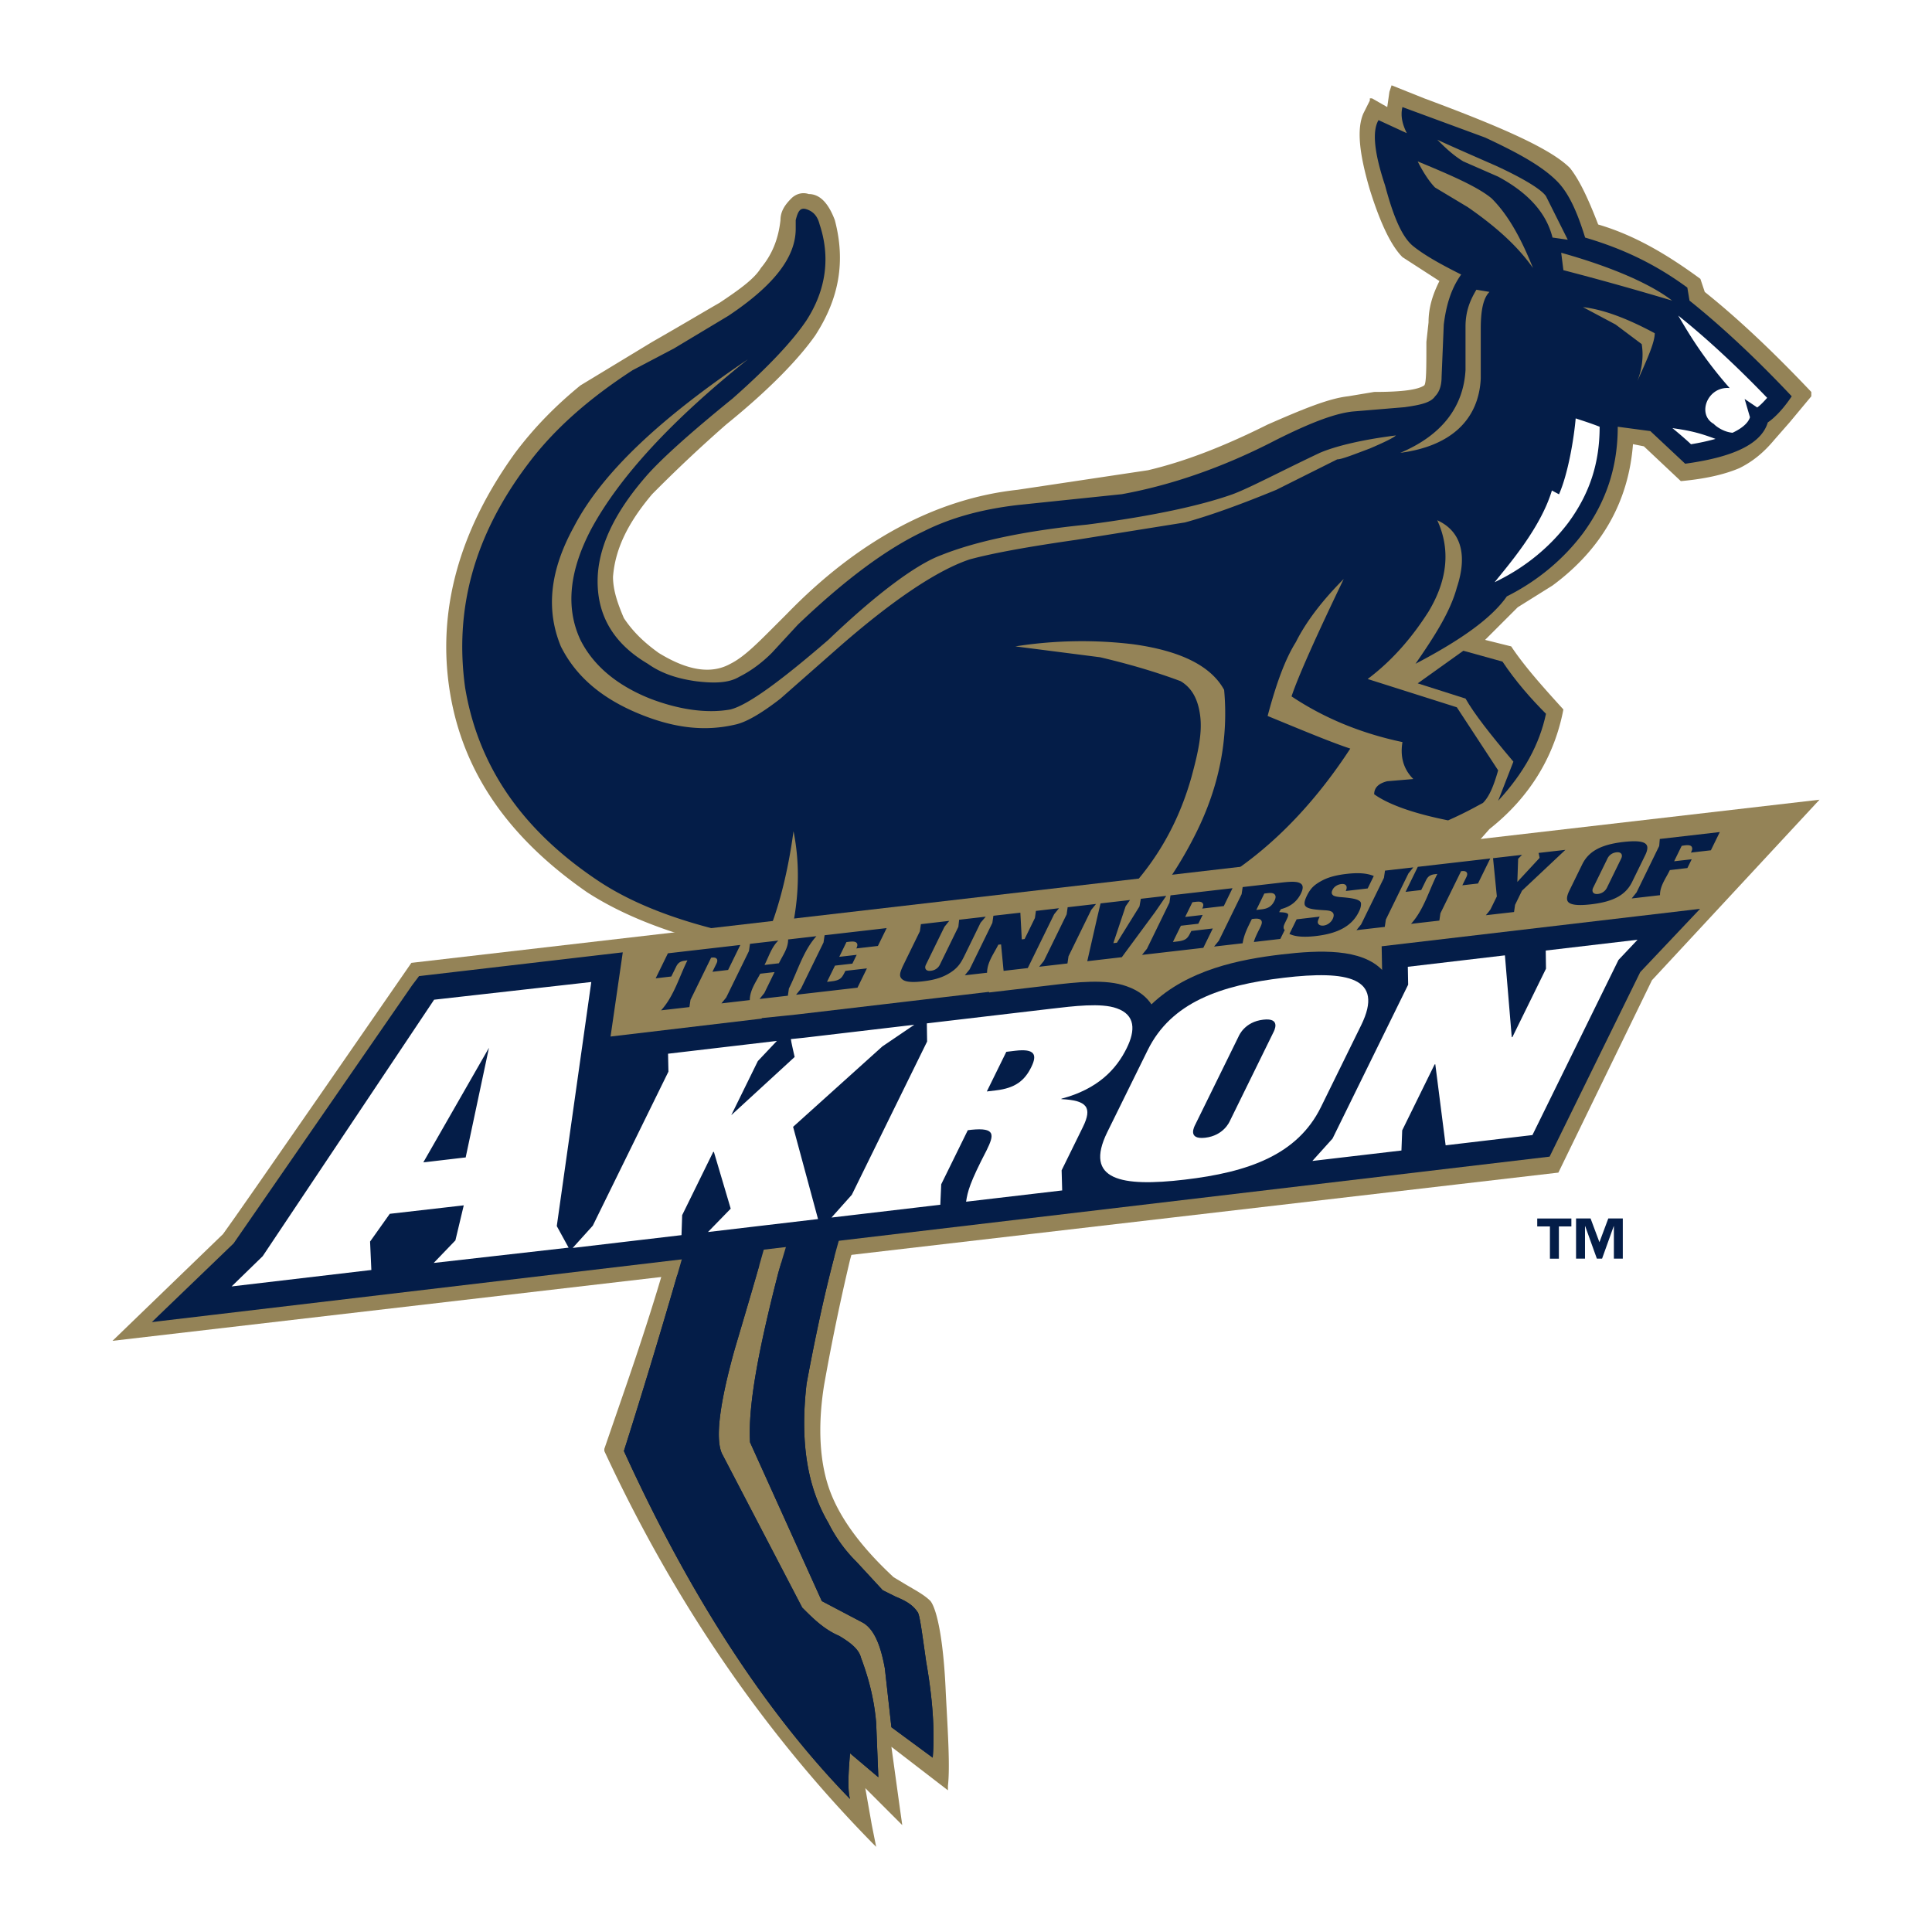 <svg xmlns="http://www.w3.org/2000/svg" width="2500" height="2500" viewBox="0 0 192.756 192.741"><path fill="#fff" d="M0 192.741h192.756V0H0v192.741z"/><path d="M169.648 27.815c-3.254-2.386-6.508-4.34-10.197-5.425-1.084-2.82-1.953-4.556-2.82-5.64-1.953-1.953-6.943-4.123-14.535-6.944l-3.258-1.302-.215.651-.217 1.519-1.52-.868h-.217v.217l-.652 1.303c-.65 1.518-.434 3.904.652 7.593 1.084 3.471 2.168 5.641 3.254 6.727l3.689 2.386c-.65 1.302-1.086 2.604-1.086 4.122l-.215 1.953c0 2.604 0 4.123-.217 4.34-.652.434-2.172.65-4.992.65l-2.604.434c-1.953.217-4.559 1.302-8.029 2.821-4.338 2.169-8.244 3.688-11.932 4.556l-13.02 1.953c-8.028.869-15.838 4.99-22.999 12.367l-1.519 1.519c-1.519 1.518-2.82 2.821-4.123 3.471-1.952 1.086-4.339.652-7.16-1.084-1.518-1.086-2.604-2.169-3.471-3.471-.651-1.519-1.085-2.822-1.085-4.123.217-2.82 1.52-5.424 3.906-8.244a141.418 141.418 0 0 1 7.377-6.944c4.556-3.688 7.377-6.727 8.896-8.896 2.387-3.688 3.038-7.377 1.953-11.499-.651-1.736-1.518-2.604-2.604-2.604-.65-.218-1.302 0-1.735.434-.652.651-1.085 1.301-1.085 2.17-.217 1.953-.868 3.472-1.953 4.773-.651 1.085-2.17 2.17-4.122 3.471-1.519.869-3.689 2.17-6.726 3.906l-7.161 4.34c-2.386 1.952-4.556 4.121-6.509 6.726-5.64 7.811-7.811 15.838-6.509 23.867 1.302 8.027 5.859 14.537 13.669 19.961 4.339 2.82 10.415 4.99 18.226 6.291-1.736 5.208-4.339 9.549-8.028 12.803l-.434 7.16c-.217 2.385-.434 4.338-.65 5.859-1.085 4.555-2.821 10.197-5.207 17.139l-2.17 6.293v.215c6.944 14.973 15.839 27.991 26.688 39.057l.433.435-.433-2.17-.651-3.688 3.688 3.688-.216-1.519-.868-6.293 5.64 4.34v-.435c.218-1.953 0-5.207-.216-9.329-.217-5.207-.868-8.244-1.519-9.113-.651-.651-1.519-1.084-2.604-1.735l-1.085-.652c-3.037-2.819-5.207-5.64-6.292-8.461-1.084-2.819-1.302-6.509-.651-10.632a220.892 220.892 0 0 1 2.604-12.584c1.736-6.291 3.255-9.764 4.556-10.414 1.519-.869 3.906-1.953 6.727-3.039l3.253-1.301v-.217c17.576-7.594 27.557-14.754 29.943-21.047.648-1.953 17.832-5.267 17.832-5.267l1.479-1.676c4.123-3.254 6.508-7.377 7.377-11.933-2.17-2.387-3.906-4.34-5.207-6.292l-2.605-.65 3.258-3.256 3.469-2.168c4.992-3.689 7.594-8.464 8.029-14.104l1.086.216 3.688 3.472c2.387-.217 4.338-.65 5.857-1.302 1.303-.651 2.387-1.518 3.471-2.82l1.521-1.735 2.168-2.605v-.434c-3.906-4.122-7.377-7.377-10.631-9.98l-.435-1.303z" fill-rule="evenodd" clip-rule="evenodd" fill="#948357"/><path d="M127.99 86.614c3.037 5.425-6.727 13.018-29.291 22.781l-4.556 1.736-5.425 2.605c-2.603 1.084-5.424 9.111-8.244 24.299-.651 5.641 0 10.197 2.169 13.886a14.695 14.695 0 0 0 2.821 3.906l2.604 2.821 1.301.649c1.085.435 1.736.869 2.17 1.519.217.217.434 1.953.868 4.992.651 3.688.868 6.942.651 9.546l-4.122-3.037-.652-5.859c-.433-2.386-1.084-3.903-2.168-4.556l-4.123-2.17-7.16-15.838c-.216-3.689.868-9.33 2.821-16.926 1.953-6.725 3.688-11.715 5.207-14.537l24.083-14.319 2.17-.65 4.99-1.953c5.423-2.387 9.982-5.424 13.886-8.895z" fill-rule="evenodd" clip-rule="evenodd" fill="#041d48"/><path d="M168.564 29.984c3.254 2.604 6.725 5.857 10.197 9.547-.867 1.302-1.736 2.17-2.387 2.605-.65 2.169-3.471 3.471-8.244 4.121l-3.473-3.254-3.254-.435c0 3.906-1.084 7.377-3.471 10.632-1.953 2.604-4.559 4.774-7.594 6.292-1.52 2.171-4.557 4.341-9.113 6.726 1.951-2.819 3.471-5.207 4.121-7.594 1.086-3.254.436-5.64-1.951-6.725 1.301 2.821 1.084 5.858-.869 9.112-1.518 2.387-3.473 4.773-6.074 6.726l8.895 2.821 4.123 6.292c-.434 1.518-.867 2.604-1.52 3.255-.434.216-1.518.868-3.471 1.736-3.254-.651-5.857-1.52-7.377-2.604 0-.652.434-1.084 1.303-1.301l2.604-.218c-1.086-1.086-1.303-2.387-1.086-3.688-4.123-.869-7.811-2.388-11.066-4.559.652-1.952 2.389-5.855 5.207-11.714-1.951 1.953-3.688 4.123-4.771 6.291-1.086 1.736-1.953 4.123-2.822 7.377 3.689 1.52 6.293 2.605 8.246 3.256-3.254 4.99-6.943 8.896-10.848 11.716-2.822 2.387-7.596 5.207-13.889 8.461 3.906-3.037 6.945-6.943 9.33-11.715 2.387-4.775 3.256-9.548 2.822-14.32-1.303-2.388-4.34-3.906-9.113-4.558a42.8 42.8 0 0 0-11.717.218l8.463 1.085c3.688.867 6.291 1.736 8.027 2.386 1.086.652 1.734 1.736 1.953 3.471.217 1.736-.219 3.689-.867 6.076-1.521 5.425-4.34 9.764-8.246 13.236-3.473 3.254-8.246 6.726-14.104 10.415l-14.753 9.546c-1.736 1.085-3.255 4.557-4.557 9.98-.217 1.302-1.519 5.859-3.905 13.887-1.519 5.424-1.954 8.895-1.303 10.414l8.029 15.405c1.084 1.084 2.169 2.171 3.688 2.82 1.085.651 1.953 1.301 2.17 2.169.651 1.736 1.302 3.907 1.518 6.509l.217 5.424-2.82-2.385c-.218 2.385-.218 3.905 0 4.556-8.245-8.461-15.839-19.961-22.565-34.717 1.302-4.121 3.688-11.715 6.943-23.215.434-1.735.651-3.906.868-6.291l.217-6.293c3.471-3.254 6.075-7.16 7.594-12.149 1.736-4.991 2.17-9.547 1.301-13.887-.65 4.772-1.736 8.461-2.82 10.849-7.16-1.301-12.801-3.254-16.924-6.076-7.376-4.99-11.717-11.281-13.019-19.092-1.084-7.812.869-15.189 6.293-22.349 2.604-3.472 6.075-6.509 10.415-9.329l4.124-2.168 5.424-3.256c4.556-3.038 6.725-5.857 6.725-8.679v-.867c.218-.869.435-1.302 1.086-1.086.65.217 1.084.652 1.302 1.519 1.084 3.256.65 6.51-1.302 9.547-1.303 1.953-3.689 4.557-7.378 7.811-4.556 3.689-7.376 6.292-8.678 7.812-2.821 3.254-4.557 6.508-4.774 9.763-.217 3.688 1.303 6.725 4.991 8.895 1.519 1.086 3.254 1.52 4.772 1.736 1.735.217 3.255.217 4.339-.434 1.302-.65 2.387-1.519 3.255-2.386l2.604-2.821c4.773-4.555 8.895-7.592 12.584-9.329 2.604-1.303 5.642-2.17 9.33-2.604l10.414-1.084c4.775-.869 9.982-2.605 15.406-5.425 3.037-1.519 5.643-2.604 7.594-2.821l5.207-.434c1.52-.217 2.604-.433 3.037-1.085.436-.434.652-1.084.652-1.953l.217-5.207c.217-1.735.65-3.471 1.736-4.99-2.17-1.086-3.688-1.952-4.773-2.821-1.086-.867-1.955-2.82-2.822-6.074-1.084-3.256-1.301-5.425-.65-6.51l2.822 1.302c-.436-.868-.652-1.736-.436-2.604l8.244 3.037c3.258 1.52 5.643 2.822 7.16 4.34 1.086 1.084 1.953 2.82 2.822 5.642 3.689 1.084 6.943 2.602 10.197 4.99l.218 1.3z" fill-rule="evenodd" clip-rule="evenodd" fill="#041d48"/><path d="M163.793 34.324l-2.605-1.953-3.254-1.735c1.953.217 4.34 1.084 7.16 2.603 0 .868-.652 2.386-1.736 4.774.435-1.085.652-2.388.435-3.689zM154.244 19.57l2.17 4.34-1.52-.217c-.65-2.605-2.604-4.558-5.424-6.076L146 16.099c-1.086-.652-1.953-1.519-2.604-2.171.434.218 2.387 1.086 5.857 2.605 2.821 1.301 4.558 2.386 4.991 3.037zM143.178 18.702c-.434-.433-1.082-1.303-1.734-2.603 3.688 1.518 6.074 2.603 7.377 3.688 1.52 1.518 2.82 3.688 4.123 6.943-1.518-2.17-3.689-4.122-6.51-6.075l-3.256-1.953zM147.734 37.796c-.217 4.123-3.037 6.725-8.027 7.376 4.123-1.736 6.293-4.557 6.508-8.245v-4.34c0-1.518.436-2.604 1.086-3.688l1.303.217c-.652.651-.869 1.953-.869 3.688v4.992h-.001zM155.762 25.211c5.426 1.519 9.113 3.254 11.068 4.773a306.526 306.526 0 0 0-10.85-3.037l-.218-1.736zM136.67 44.738c-1.736.652-2.822 1.085-3.256 1.085l-6.074 3.038c-3.689 1.519-6.727 2.604-9.113 3.255l-10.848 1.735c-4.559.652-8.246 1.302-10.633 1.953-3.254 1.084-7.81 4.123-13.452 9.113L77.87 69.69c-1.953 1.518-3.472 2.387-4.556 2.604-2.821.65-5.859.435-9.547-1.086-3.688-1.518-6.293-3.688-7.811-6.725-1.519-3.689-1.085-7.594 1.302-11.933 2.82-5.424 8.678-10.849 17.358-16.708-7.595 6.077-12.802 11.718-15.624 16.925-2.17 4.122-2.603 7.81-1.084 11.066 1.303 2.602 3.689 4.555 6.943 5.857 2.821 1.085 5.642 1.518 8.028 1.085 1.737-.434 4.991-2.821 9.764-6.942 4.99-4.775 8.896-7.595 11.283-8.463 3.255-1.302 8.027-2.386 14.537-3.038 6.727-.867 11.5-1.952 14.537-3.036 1.736-.652 4.557-2.17 8.678-4.123 1.521-.652 4.123-1.302 7.594-1.736-.217.217-1.084.651-2.602 1.301z" fill-rule="evenodd" clip-rule="evenodd" fill="#948357"/><path d="M149.904 66.001c1.303 1.953 2.822 3.689 4.34 5.207-.65 3.039-2.17 5.859-4.773 8.68l1.52-3.905c-2.387-2.822-3.906-4.775-4.775-6.293l-4.771-1.519L146 64.917l3.904 1.084z" fill-rule="evenodd" clip-rule="evenodd" fill="#041d48"/><path d="M159.596 42.568c0 3.622-.992 6.661-3.109 9.548-1.791 2.387-4.197 4.379-6.957 5.76l-.41.205c1.256-1.589 4.568-5.34 5.713-9.152l.709.381c.904-2.047 1.486-5.532 1.664-7.575.624.208 1.519.489 2.39.833zM167.439 31.478c1.004 1.728 2.516 4.269 5.131 7.232-2.203-.206-3.309 2.612-1.588 3.576.207.235.977.811 1.877.883 1.197-.563 1.617-1.144 1.736-1.549l-.533-1.823 1.254.848c.246-.164.602-.513.994-.961-3.05-3.164-6.031-5.935-8.871-8.206zM168.713 44.315a22.4 22.4 0 0 0 2.445-.532c-1.68-.639-2.734-.857-4.301-1.075 0 0 1.002.807 1.856 1.607z" fill-rule="evenodd" clip-rule="evenodd" fill="#fff"/><path d="M41.044 96.057s-17.473 25.303-18.795 27.062l-11.024 10.649 144.255-16.784 9.336-19.195 16.715-18.009L41.044 96.057z" fill-rule="evenodd" clip-rule="evenodd" fill="#948357"/><path d="M140.234 94.123l-2.07.243-.316.037.006.316.035 1.87.006.174c-2.08-2.145-6.217-1.996-10.029-1.546-4.162.49-9.354 1.507-12.986 4.981-.416-.634-1.158-1.354-2.475-1.806-2.068-.754-4.99-.408-7.568-.104-.012 0-.189.024-.189.024l-5.961.699-.023-.059-19.191 2.258c.004-.002-1.181.123-1.181.123l-1.99.203-.302.032-.003.051-15.082 1.788 1.154-7.949.065-.451-.453.053-18.69 2.181-1.037.121-.149.018-.089.121-.599.793c-.007.01-17.381 25.129-17.812 25.754l-7.403 7.123-.751.729 1.036-.127 138.23-16.36.188-.022.082-.168 8.961-18.244 5.305-5.611.664-.7-.957.112-28.426 3.343z" fill-rule="evenodd" clip-rule="evenodd" fill="#041d48"/><path d="M72.903 120.58l-1.679-5.665-.069.01-3.095 6.303-.067 1.994-10.856 1.278 2.006-2.223 7.547-15.369-.038-1.786 10.858-1.277-1.901 2.014-2.651 5.396 6.324-5.807s-.38-1.637-.375-1.785l1.243-.127 11.072-1.303-3.19 2.163-8.904 8.021 2.488 9.201-10.982 1.294 2.269-2.332zM123.564 103.422c.062-.138.631-1.483 2.469-1.696 1.834-.218 1.07 1.151 1.002 1.287l-4.307 8.771c-.062.137-.645 1.502-2.479 1.719-1.842.215-1.064-1.172-.996-1.308l4.311-8.773zm12.239-1.143c2.354-4.792-1.4-5.481-7.713-4.736-6.318.742-11.248 2.453-13.596 7.245l-4.021 8.159c-2.352 4.795 1.4 5.482 7.721 4.739 6.314-.74 11.244-2.453 13.598-7.244l4.011-8.163zM139.822 114.779l-8.886 1.042 2.013-2.235 7.543-15.352-.033-1.785 9.687-1.141.682 8.165.065-.009 3.351-6.824-.025-1.812 9.16-1.076-1.902 2.014-8.586 17.472-8.659 1.023-1.031-8.083-.068.01-3.235 6.581-.076 2.01zM100.4 104.933l.9-.108c1.936-.227 2.205.381 1.594 1.626-.666 1.357-1.6 2.104-3.539 2.33l-.9.107 1.945-3.955zm-7.902-1.027l-7.511 15.288-2.03 2.274 10.858-1.277.091-2.043 2.651-5.394.362-.045c2.42-.239 2.274.502 1.52 2.038-1.686 3.246-1.9 4.121-2.052 5.139l9.587-1.124-.055-2.009 2.117-4.307c.969-1.965.432-2.673-2.152-2.795l.021-.042c3.621-.96 5.467-2.923 6.51-5.049.871-1.764.881-3.319-1.008-3.972-1.549-.562-4.332-.213-6.539.046l-12.397 1.459.027 1.813zM55.551 122.313l.008-.059 3.434-24.287-15.682 1.766-17.095 25.578-.011.013-.013.014-3.085 3.002 13.943-1.641-.125-2.774-.002-.066.035-.045 1.884-2.653.046-.065.077-.01 7.053-.807.251-.029-.059.247-.764 3.205-.011.05-.034.03-2.13 2.215 13.459-1.526-1.152-2.102-.027-.056zm-9.065-6.966l-.028.127-.126.008-3.748.441-.349.039.175-.307 6.374-11.126-2.298 10.818z" fill-rule="evenodd" clip-rule="evenodd" fill="#fff"/><path d="M73.863 94.271l-7.226.833-1.22 2.497 1.56-.183.48-.975c.152-.312.351-.535.828-.595l.301-.042c-.838 1.687-1.349 3.583-2.629 4.987l2.826-.324.103-.696.004-.025.011-.023 2.009-4.104.04-.08.09-.011c.167-.015.371-.015.474.135.101.143.034.331-.047.493l-.388.79 1.564-.183 1.22-2.494zM78.711 98.615c.84-1.654 1.419-3.759 2.742-5.218l-2.824.325c.015.892-.551 1.604-.917 2.377l-.09.01-1.05.121-.298.037c.43-.831.693-1.766 1.378-2.432l-2.826.325-.099.691-.004.027-.011.023-2.247 4.59-.009.016-.008.015-.47.578 2.83-.328c.004-.979.6-1.787 1.039-2.629l.089-.013 1.047-.119.297-.034-1.014 2.076-.009.016-.01.015-.466.576 2.825-.325.1-.693.005-.027zM82.269 93.303l-.101.693-.005.026-.009.021-2.246 4.591-.01.017-.011.015-.465.575 6.128-.706.944-1.926-2.148.246a2.684 2.684 0 0 0-.065.128l-.016.029c-.274.542-.434.787-1.294.888l-.164.02-.296.033.129-.267.627-1.273.037-.078.088-.012 1.651-.189.429-.877-1.443.165-.296.033.132-.267.548-1.124.04-.081.089-.008.166-.022c.389-.042.653-.035.776.137.104.147.045.333-.047.529l2.151-.247.873-1.782-6.192.713zM97.83 92.059l.012-.019.012-.013.494-.578-2.655.306-.074.685-.004.029-.013.023-1.836 3.755c-.075.158-.318.533-.891.6-.093.011-.373.041-.506-.146-.058-.084-.104-.231.015-.472l1.836-3.753.006-.015.014-.015.465-.578-2.826.328-.1.691-.006.027-.011.023s-1.677 3.427-1.675 3.427c-.338.73-.415 1.082-.025 1.369.425.31 1.339.244 1.992.17.723-.085 1.659-.239 2.507-.719.943-.535 1.255-1.04 1.593-1.696l1.676-3.429zM105.18 91.197l.012-.015.465-.576-2.303.268-.098.691-.004.025-.014.022-.973 1.989-.041.079-.086.011-.02.003-.174.023-.01-.176-.133-2.49-2.689.306-.102.697-.004.025-.014.021-2.245 4.59-.009.015-.012.018-.465.573 2.22-.253c.006-1.046.672-1.893 1.123-2.8l.084-.01h.027l.162-.017.014.163.238 2.476 2.412-.279 2.627-5.362.012-.017zM106.422 91.197l-.004.029-.012.02-2.246 4.591-.008.017-.011.015-.463.576 2.822-.327.102-.69.003-.026.012-.025 2.246-4.589.008-.017.012-.014.467-.576-2.83.327-.098.689zM113.691 90.396l-.006.029-.014.026-2.195 3.53-.043.067-.078.01-.018.001-.26.033.08-.244 1.139-3.411.006-.02.014-.02.424-.61-2.938.338c-.088.367-.373 1.58-.373 1.58l-.953 4.186 3.449-.399c.377-.518 3.312-4.492 3.311-4.49l1.121-1.63-2.535.292-.131.732zM118.857 92.876l-.062.127-.018.028c-.273.546-.43.789-1.295.89l-.162.019-.295.035.127-.27.625-1.27.041-.079.086-.013 1.65-.189.434-.878-1.443.167-.299.033.129-.266.553-1.125.041-.078.088-.011.164-.019c.389-.047.654-.04.773.132.109.146.047.333-.043.531l2.148-.25.869-1.781-6.188.714-.098.694-.002.024-.012.025-2.238 4.589-.012.017-.014.013-.465.577 6.117-.705.945-1.931-2.144.25zM127.887 91.013l-.266-.016.131-.228.012-.015.035-.058.064-.017c.912-.246 1.545-.753 1.934-1.544.162-.333.211-.605.139-.789-.047-.128-.156-.219-.328-.285-.422-.167-1.225-.074-1.875 0l-.059.007-3.693.427-.102.694-.002.022-.016.025-2.244 4.59-.01.015-.008.013-.469.578 2.85-.329c.129-.883.535-1.643.918-2.42l.088-.007.117-.016c.283-.027.596-.03.732.162.131.189.021.448-.125.744-.412.8-.545 1.145-.611 1.409l2.639-.306.441-.892a.32.32 0 0 1-.08-.097c-.092-.193.02-.431.113-.626l.176-.359c.125-.252.164-.421.113-.506-.056-.095-.263-.155-.614-.176zm-.737-1.144c-.256.525-.617.768-1.236.842l-.275.032-.297.035.76-1.558.039-.08.09-.01.271-.03c.252-.028.559-.036.695.163.135.185.037.434-.047.606zM135.582 90.942c.145-.284.213-.548.205-.771.006-.122-.033-.251-.293-.376-.4-.19-1.227-.256-1.771-.299-.533-.048-.68-.139-.746-.202-.197-.184-.076-.432-.027-.528.146-.303.486-.524.865-.57.09-.009.352-.041.482.142.113.157.049.367-.029.549l2.186-.254.607-1.241c-.654-.276-1.504-.349-2.684-.214-1.033.117-1.797.322-2.404.633-.893.466-1.188.808-1.529 1.435l-.068.141c-.219.452-.277.765-.166.957.188.32.902.394 1.684.447l.131.01c.469.026.832.048.984.3.086.15.068.349-.057.6-.133.273-.473.588-.898.636-.293.034-.518-.072-.568-.27-.039-.142.043-.335.18-.622l-2.301.269-.717 1.455c.545.275 1.424.352 2.643.212 2.242-.26 3.604-1.025 4.279-2.411l.012-.028zM138.08 87.552l-.002.025-.012.02-2.25 4.591-.005.016-.01.016-.467.576 2.826-.326.102-.695.004-.024.007-.024 2.247-4.59.007-.015.018-.014.461-.576-2.824.323-.102.697zM140.234 88.974l1.561-.182c.121-.237.48-.976.48-.975.152-.312.35-.531.83-.598l.301-.038c-.852 1.676-1.35 3.582-2.629 4.985l2.828-.326.1-.692.002-.025.01-.024 2.014-4.107.039-.08.09-.009c.168-.016.369-.014.473.132.1.146.033.332-.047.494l-.389.791 1.562-.18 1.225-2.496-7.229.833-1.221 2.497zM153.506 85.089l.086.414.012.079-.053.062-1.867 2.015-.297.324.014-.44.062-1.805v-.064l.047-.047.346-.347-2.895.333.375 3.769.004.046-.02.042s-.604 1.229-.604 1.232c-.043.08-.266.36-.473.603l2.814-.321.098-.696.006-.024.012-.022.666-1.365.014-.026.023-.02 4.303-4.049-2.673.307zM164.135 85.33c.24-.49.287-.848.131-1.059-.232-.337-.984-.425-2.297-.276-2.242.26-3.469.929-4.111 2.236l-1.297 2.651c-.238.489-.281.847-.133 1.061.238.334.988.425 2.299.275 2.24-.259 3.467-.928 4.109-2.235l1.299-2.653zm-2.406.357s-1.396 2.85-1.396 2.856c-.17.357-.498.59-.898.639-.242.026-.408-.026-.494-.152-.062-.086-.105-.248.029-.509l.004-.006 1.395-2.848c.076-.17.318-.569.898-.638.242-.026.408.026.494.152.059.089.102.248-.032.506zM165.598 83.696l-.057.678-.004.03-.016.028-2.24 4.59-.012.016-.012.016-.463.577 2.826-.326c-.021-.924.613-1.722.979-2.504l.086-.01 1.666-.194.43-.875-1.457.165-.295.036.129-.269.588-1.197.037-.075.084-.014c.416-.07.869-.118.945.184.055.142-.008.299-.109.503l1.992-.23.889-1.819-5.986.69zM161.908 125.569h-.891v-3.24H161l-1.162 3.24h-.518l-1.164-3.24h-.02v3.24h-.893v-4.01h1.449l.883 2.368.885-2.368h1.447v4.01h.001zm-5.131-3.216h-1.246v3.217h-.895v-3.217h-1.266v-.793h3.406v.793h.001zM91.539 160.817c-.434-.65-1.085-1.084-2.17-1.519l-1.301-.65-2.604-2.82a14.699 14.699 0 0 1-2.821-3.907c-2.169-3.688-2.82-8.244-2.169-13.885 1.246-6.712 2.493-12.023 3.721-15.958l-5.257.623a214.807 214.807 0 0 0-1.285 4.269c-1.953 7.595-3.037 13.236-2.821 16.925l7.16 15.839 4.123 2.17c1.084.652 1.736 2.17 2.168 4.556l.652 5.858 4.122 3.038c.217-2.604 0-5.858-.651-9.546-.433-3.039-.65-4.776-.867-4.993z" fill-rule="evenodd" clip-rule="evenodd" fill="#041d48"/><path d="M85.898 165.374c-.217-.869-1.085-1.518-2.17-2.17-1.519-.648-2.604-1.735-3.688-2.819l-8.029-15.405c-.651-1.52-.216-4.99 1.303-10.415 1.616-5.436 2.732-9.274 3.354-11.595l-8.157.967a749.343 749.343 0 0 1-6.263 20.824c6.726 14.756 14.32 26.256 22.565 34.717-.218-.65-.218-2.171 0-4.556l2.82 2.385-.217-5.424c-.216-2.602-.867-4.773-1.518-6.509z" fill-rule="evenodd" clip-rule="evenodd" fill="#041d48"/></svg>